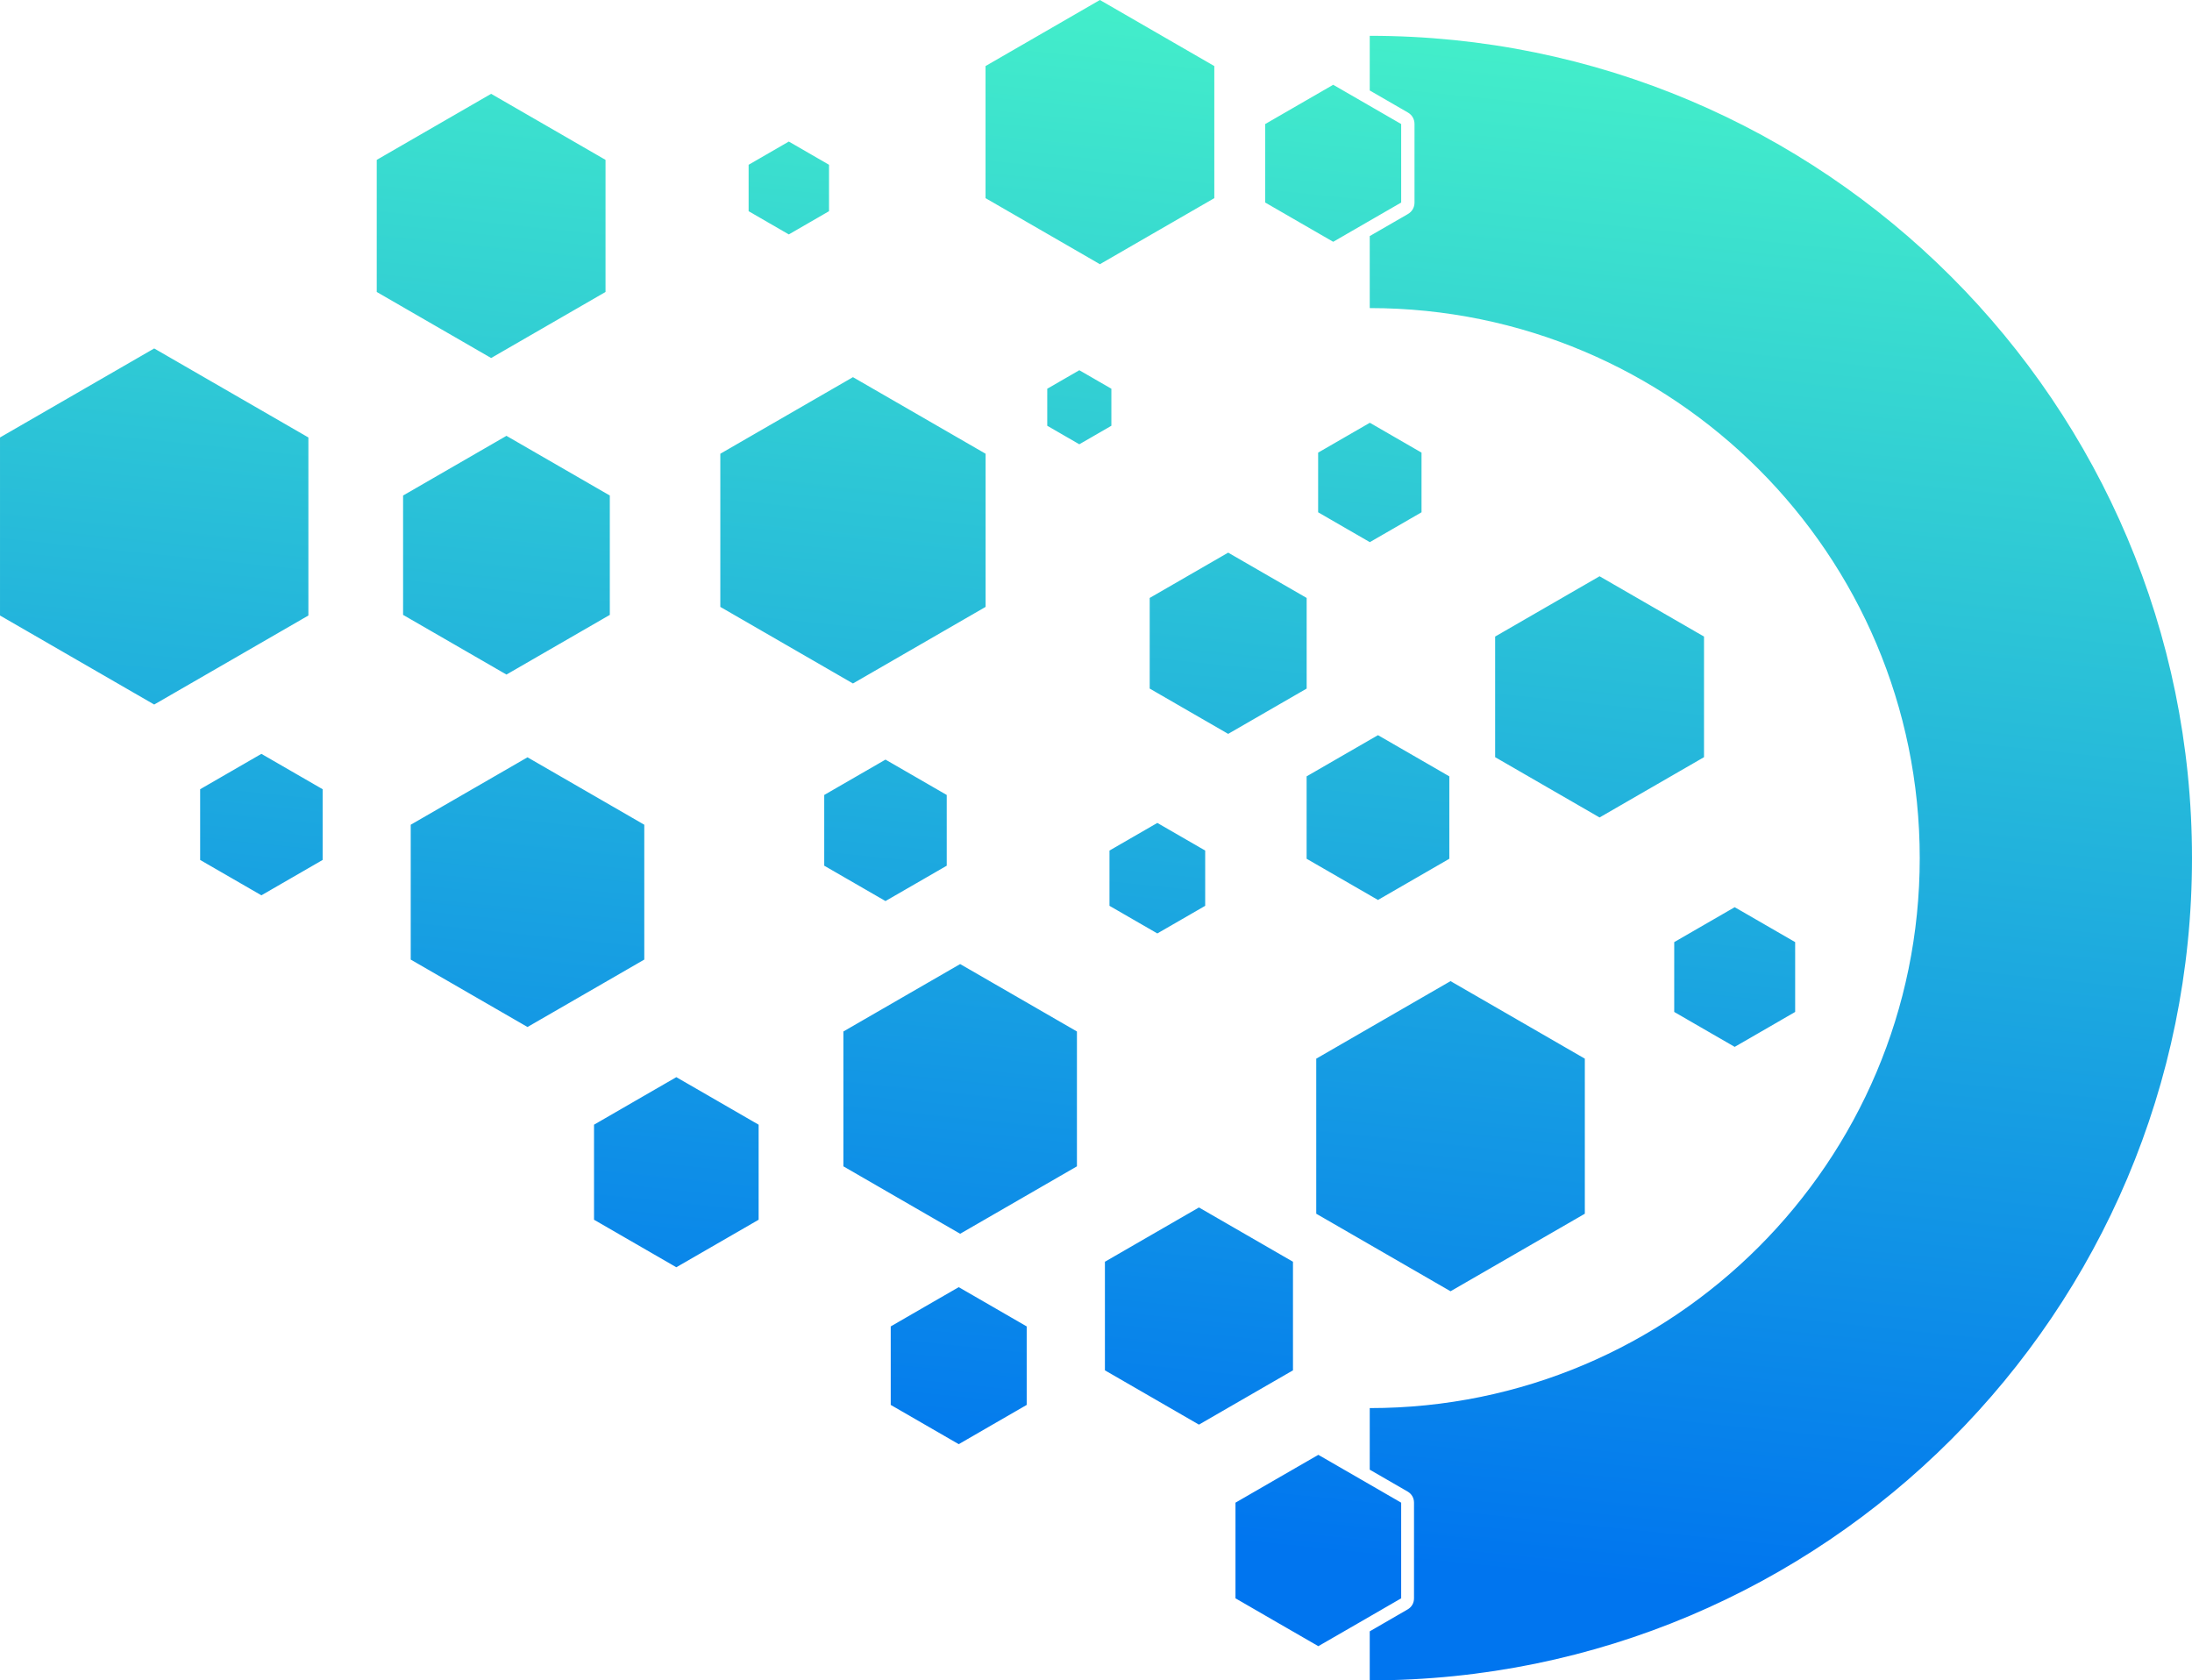 <?xml version="1.0" encoding="UTF-8"?>
<!DOCTYPE svg PUBLIC "-//W3C//DTD SVG 1.1//EN" "http://www.w3.org/Graphics/SVG/1.1/DTD/svg11.dtd">
<!-- Creator: CorelDRAW -->
<svg xmlns="http://www.w3.org/2000/svg" xml:space="preserve" width="79.974mm" height="61.306mm" version="1.1" style="shape-rendering:geometricPrecision; text-rendering:geometricPrecision; image-rendering:optimizeQuality; fill-rule:evenodd; clip-rule:evenodd"
viewBox="0 0 12920.19 9904.3"
 xmlns:xlink="http://www.w3.org/1999/xlink"
 xmlns:xodm="http://www.corel.com/coreldraw/odm/2003">
 <defs>
  <style type="text/css">
   <![CDATA[
    .fil0 {fill:url(#id0)}
   ]]>
  </style>
  <linearGradient id="id0" gradientUnits="userSpaceOnUse" x1="11055.72" y1="482.7" x2="10128.21" y2="9404.96">
   <stop offset="0" style="stop-opacity:1; stop-color:#43EECA"/>
   <stop offset="1" style="stop-opacity:1; stop-color:#0075EF"/>
  </linearGradient>
 </defs>
 <g id="Layer_x0020_1">
  <path class="fil0" d="M8073.58 211.06c2676.72,0 4846.6,2169.93 4846.6,4846.62 0,2676.69 -2169.89,4846.62 -4846.6,4846.62l0 -289.06 223.16 -129.1c24.04,-13.89 37.77,-37.72 37.77,-65.49l0 -563.85c0,-27.77 -13.75,-51.63 -37.8,-65.53l-223.12 -128.91 0 -362.92c1790.41,0 3241.81,-1451.4 3241.81,-3241.78 0,-1790.38 -1451.4,-3241.78 -3241.81,-3241.78l0 -424.41 24.23 -13.99 200.33 -115.61c25.01,-14.44 39.32,-39.23 39.32,-68.1l0 -462.7c0,-28.84 -14.31,-53.62 -39.29,-68.05l-200.36 -115.77 -24.23 -13.97 0 -322.26zm-303.01 8363.82l244.19 140.91 244.09 141.02 0 281.93 0 281.91 -244.09 141.18 -244.19 140.84 -187.91 -108.36 0 -0.13 -0.19 0 -56.16 -32.36 -244.08 -141.18 0 -281.91 0 -281.93 244.08 -141.02 244.26 -140.91zm779.22 -2792.05l395.78 228.47 395.81 228.57 0 456.93 0 457.02 -102.98 59.45 -0.03 0 0 0.02 -292.8 169.04 -395.78 228.49 -395.75 -228.49 -395.8 -228.5 0 -457.02 0 -456.93 395.8 -228.57 2.78 -1.62 392.97 -226.86zm1674.91 -435.73l178.26 102.85 178.15 102.93 0 205.81 0 205.76 -178.15 103.04 -178.26 102.81 -137.13 -79.1 0 -0.08 -0.16 0 -40.97 -23.64 -178.18 -103.04 0 -205.76 0 -205.81 178.18 -102.93 178.26 -102.85zm-3862.97 -3164.94l94.51 54.53 94.46 54.57 0 109.11 0 109.08 -94.46 54.64 -94.51 54.51 -72.7 -41.94 0 -0.03 -0.1 0 -21.71 -12.54 -94.46 -54.64 0 -109.08 0 -109.11 94.46 -54.57 94.51 -54.53zm705.14 4934.73l277.1 159.97 277.15 160 0 319.98 0 320.03 -277.15 159.97 -277.1 160.04 -277.13 -160.04 -277.1 -159.97 0 -320.03 0 -319.98 277.1 -160 277.13 -159.97zm-1415.92 469.74l200.33 115.64 200.33 115.74 0 231.3 0 231.4 -200.33 115.61 -200.33 115.77 -200.54 -115.77 -200.22 -115.61 0 -231.4 0 -231.3 200.22 -115.74 200.54 -115.64zm-1664.57 -1237.74l242.61 140.05 242.54 140.12 0 280.02 0 280.15 -242.54 140.05 -242.61 140.05 -131.89 -76.14 0 -0.02 -0.03 0 -110.67 -63.9 -242.54 -140.05 0 -280.15 0 -280.02 242.54 -140.12 242.59 -140.05zm3871.83 -5849.15l200.33 115.66 200.33 115.72 0 231.32 0 231.38 -200.33 115.63 -200.33 115.75 -200.54 -115.75 -200.23 -115.63 0 -231.38 0 -231.32 200.23 -115.72 200.54 -115.66zm-7858.2 2078.72l0 1049.38 359.85 207.83 0 0 94.51 54.59 443.5 256.02 0 0 0 0.02 10.94 6.3 116.63 -67.32 0 -0.02 0.02 0 337.81 -195 454.38 -262.41 0 -524.68 0 -524.7 -454.38 -262.35 -454.46 -262.35 -454.44 262.35 -454.36 262.35zm5659.38 3103.81l344.16 198.65 344.16 198.73 0 397.43 0 397.38 -202.88 117.16 -0.02 0 0 0.02 -141.26 81.57 -344.16 198.68 -344.16 -198.68 -344.15 -198.75 0 -397.38 0 -397.43 341.75 -197.34 0.02 0 0 -0.02 2.37 -1.37 344.16 -198.65zm-2550.2 -1218.7l344.21 198.73 95.67 55.25 0.02 0 248.47 143.49 0 397.35 0 397.41 -344.16 198.73 -9.69 5.59 -334.52 193.08 -344.15 -198.66 -344.16 -198.73 0 -397.41 0 -397.35 190.85 -110.21 0.02 0 153.3 -88.53 344.15 -198.73zm1918.3 -2240.58l390.92 225.63 390.85 225.74 0 451.37 0 451.31 -390.85 225.69 -390.92 225.68 -390.92 -225.68 -144.58 -83.49 0 -0.03 -0.06 0 -246.21 -142.17 0 -451.31 0 -451.37 390.85 -225.74 390.92 -225.63zm2211.63 1034.31l231.3 133.56 231.35 133.49 0 267.05 0 267.13 -231.35 133.56 -231.3 133.49 -12.73 -7.35 0 -0.02 -0.03 0 -144.19 -83.22 -74.38 -42.91 -231.22 -133.56 0 -267.13 0 -267.05 231.22 -133.49 231.33 -133.56zm2189.1 139.26l307.83 177.71 307.83 177.71 0 355.45 0 355.37 -307.83 177.71 -307.83 177.74 -307.83 -177.74 -241.15 -139.26 0 -0.02 -0.03 0 -66.59 -38.43 0 -355.37 0 -355.45 307.78 -177.71 307.83 -177.71zm-2945.13 -3396.55l337.18 194.69 337.12 194.67 0 389.3 0 389.25 -86.27 49.81 -0.03 0 0 0.03 -250.82 144.79 -337.18 194.69 -194.04 -112.07 0 -0.03 -0.06 0 -142.99 -82.59 -337.1 -194.63 0 -389.25 0 -389.3 337.1 -194.67 337.1 -194.69zm-3588.26 552.99l337.17 194.63 337.05 194.67 0 389.25 0 389.32 -337.05 194.63 -337.17 194.67 -337.17 -194.67 -337.1 -194.63 0 -389.32 0 -389.25 337.1 -194.67 337.17 -194.63zm90.24 2015.86l3.83 2.23 300.83 173.7 304.61 175.89 0 351.74 0 351.77 -39.68 22.91 -0.03 0 0 0.02 -264.9 152.9 -273.05 157.66 -0.05 0 0 0.03 -31.57 18.24 -304.6 -175.93 -304.65 -175.82 0 -351.77 0 -351.74 304.65 -175.89 304.6 -175.93zm-1444.4 1874.42l180.54 104.24 180.46 104.2 0 208.44 0 208.44 -180.46 104.2 -180.54 104.24 -65.96 -38.09 0 -0.02 -0.02 0 -114.49 -66.12 -180.51 -104.2 0 -208.44 0 -208.44 180.51 -104.2 180.47 -104.24zm3678.57 33.91l180.54 104.19 180.47 104.24 0 208.37 0 208.5 -178.62 103.15 -0.03 0 0 0.02 -1.83 1.03 -142.38 82.13 0 0 0 0.02 -38.16 22.02 -180.49 -104.17 -180.54 -104.2 0 -208.5 0 -208.37 180.54 -104.24 180.49 -104.19zm1602.36 373.19l141.05 81.44 140.99 81.42 0 162.9 0 162.83 -140.99 81.44 -141.05 81.36 -141.05 -81.36 -141.02 -81.44 0 -162.83 0 -162.9 141.02 -81.42 141.05 -81.44zm1300.47 -517.25l210.31 121.36 210.28 121.47 0 242.8 0 242.85 -201.44 116.3 -8.84 5.09 -210.31 121.41 -210.31 -121.41 -152.91 -88.31 -0.02 0 -57.34 -33.09 0 -242.85 0 -242.8 210.26 -121.47 210.31 -121.36zm-47.95 -1841.3l152.28 87.95 152.38 87.98 0 175.87 0 175.82 -152.38 88.03 -152.28 87.95 -82.33 -47.51 -70.05 -40.44 -152.36 -88.03 0 -175.82 0 -175.87 152.36 -87.98 152.38 -87.95zm-3424.67 -1657.51l118.47 68.43 118.48 68.43 0 136.85 0 136.71 -118.48 68.5 -65.14 37.61 -0.03 0 0 0.02 -53.3 30.76 -118.53 -68.39 -50.03 -28.93 0 -0.02 -0.03 0 -68.4 -39.55 0 -136.71 0 -136.85 62.88 -36.3 0.02 0 0 -0.02 55.58 -32.12 118.53 -68.43z"/>
 </g>
</svg>
